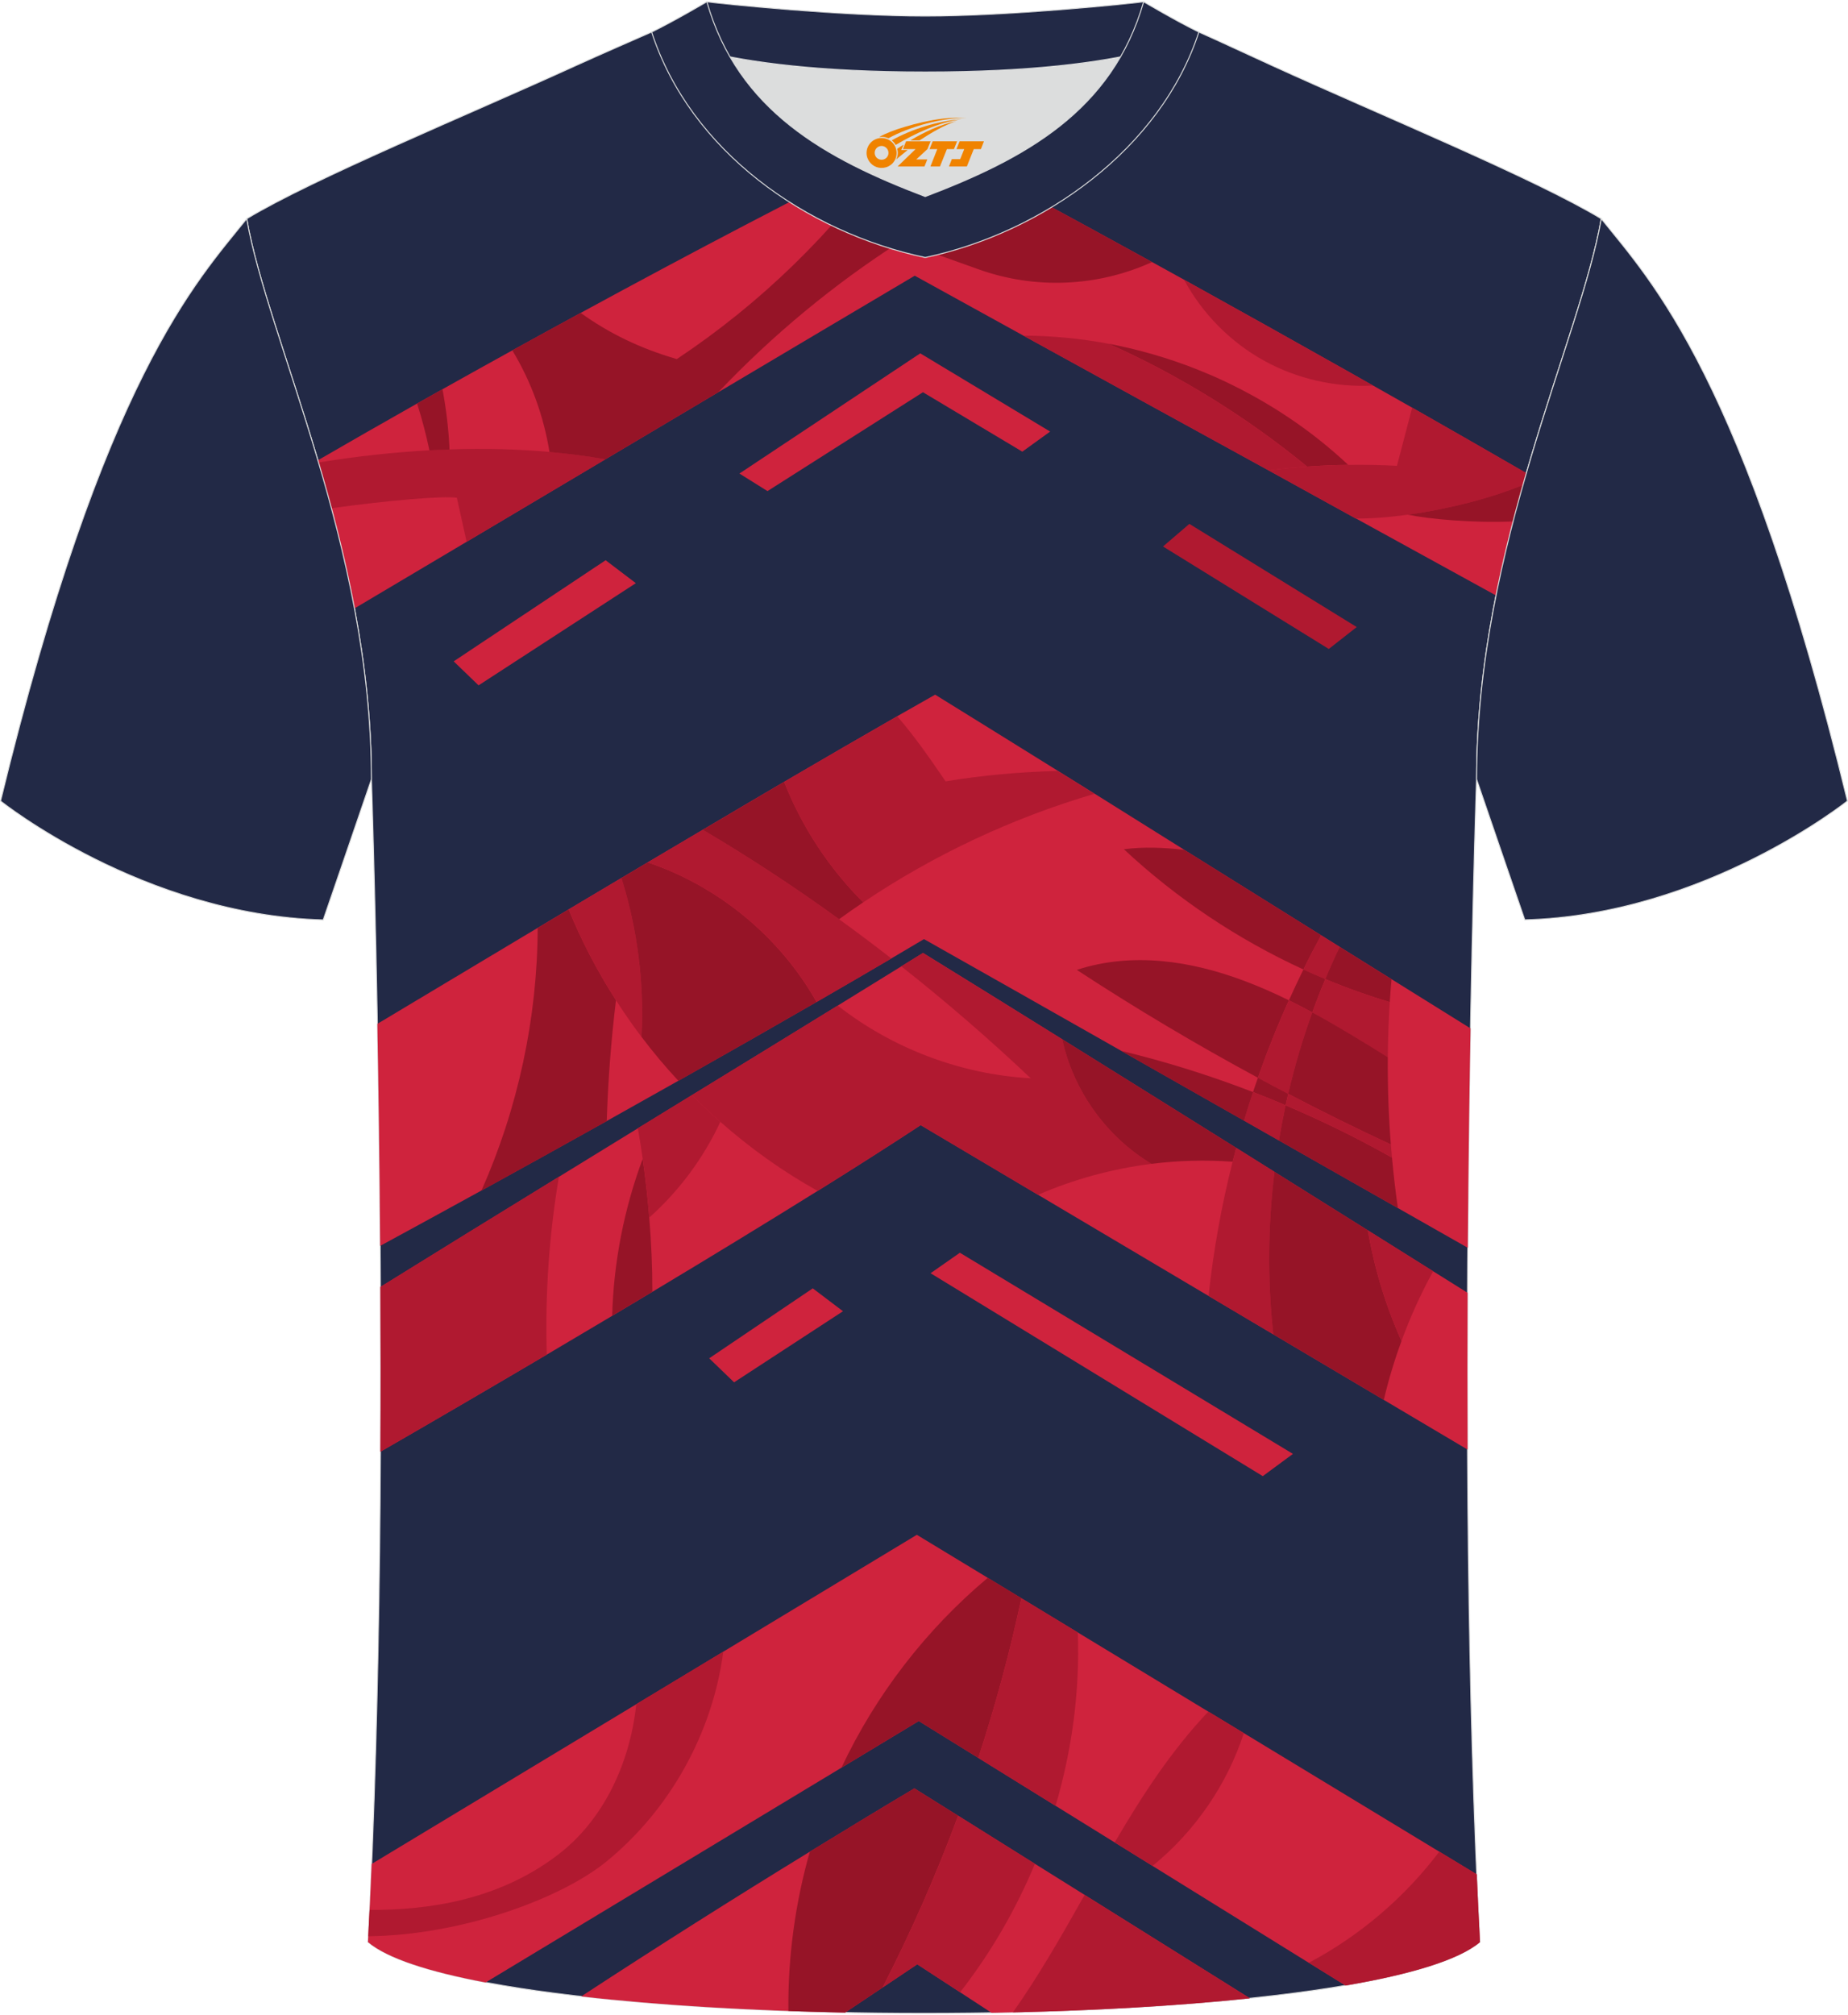 <?xml version="1.0" encoding="utf-8"?>
<!-- Generator: Adobe Illustrator 24.0.1, SVG Export Plug-In . SVG Version: 6.00 Build 0)  -->
<svg xmlns="http://www.w3.org/2000/svg" xmlns:xlink="http://www.w3.org/1999/xlink" version="1.1" id="图层_1" x="0px" y="0px" width="378px" height="412px" viewBox="0 0 377.89 411.46" enable-background="new 0 0 377.89 411.46" xml:space="preserve">
<g>
	
		<path fill-rule="evenodd" clip-rule="evenodd" fill="#222946" stroke="#DCDDDD" stroke-width="0.2" stroke-miterlimit="22.926" d="   M75.25,396.78c5.36-101,0.7-237.68,0.7-237.68c0-47.62-21.24-89.93-25.5-114.6c13.63-8.23,45.28-21.25,67.14-31.23   c5.55-2.52,11.68-5.18,15.66-6.93c17.52-0.32,25.34,1.25,55.54,1.25h0.31c30.2,0,38.53-1.57,56.04-1.25   c3.98,1.76,9.6,4.41,15.15,6.93c21.87,9.98,53.51,23,67.14,31.23c-4.27,24.67-25.5,66.98-25.5,114.6c0,0-4.66,136.67,0.7,237.68   C279.57,416.22,98.32,416.22,75.25,396.78z"/>
	<g>
		<path fill-rule="evenodd" clip-rule="evenodd" fill="#CF233D" d="M254.35,354.07l39.96,24.23l7.65,4.64    c0.2,4.68,0.42,9.3,0.66,13.85c-4.32,3.64-14.17,6.59-27.49,8.87l-7.49-4.64h-0.01l-31.95-19.8l-7.74-4.8l-12.09-7.49l-15.8-9.79    l-12.18-7.54l-15.81,9.54l-72.76,43.9c-11.57-2.18-20.11-4.93-24.05-8.25c0.28-5.24,0.53-10.58,0.75-15.98l54.11-32.65    l17.79-10.74l39.58-23.89l14.5,8.79l6.87,4.17l11.54,7l26.69,16.18L254.35,354.07z"/>
		<path fill-rule="evenodd" clip-rule="evenodd" fill="#CF233D" d="M221.8,387.14l33.78,21.13c-15.79,1.65-34.05,2.64-52.82,2.97    l-6.44-4.2l-8.76-5.71l-7.09,4.75l-7.64,5.11c-19.34-0.39-38.06-1.49-53.98-3.3c15.44-10.09,31.03-19.96,46.76-29.59    c7.1-4.36,14.22-8.68,21.37-12.94l8.94,5.59l15.7,9.83L221.8,387.14z"/>
		<path fill-rule="evenodd" clip-rule="evenodd" fill="#CF233D" d="M217.21,212.23c11.32,7.04,23.39,14.59,35.59,22.21    c2.6,1.63,5.21,3.26,7.81,4.89l19.1,11.96c4.51,2.83,8.97,5.62,13.36,8.37l7.03,4.4c-0.05,10.36-0.05,21.11,0,32.05l-17.12-10.15    l-22.6-13.4l-13.24-7.85l-34.87-20.68l-24-14.24c-6.09,4-13.22,8.55-21.06,13.44h-0.01c-10.31,6.43-21.83,13.45-33.78,20.62    c-2.72,1.63-5.47,3.27-8.22,4.91c-4.44,2.64-8.91,5.29-13.37,7.93c-11.61,6.85-23.18,13.6-34.02,19.85    c0.06-11.52,0.05-22.82,0-33.69c11.65-7.23,24.08-14.89,36.51-22.52l16.13-9.91l11.07-6.79c10.58-6.48,20.71-12.69,29.8-18.29    c4.62-2.85,8.97-5.54,13-8.02l4.42-2.74C197.3,199.86,206.95,205.84,217.21,212.23z"/>
		<path fill-rule="evenodd" clip-rule="evenodd" fill="#CF233D" d="M242.19,173.52c9.24,5.77,18.65,11.64,27.96,17.45l3.81,2.38    l10.59,6.6c5.48,3.42,10.88,6.78,16.15,10.06c-0.24,13.27-0.44,28.48-0.56,44.85c-4.67-2.65-9.44-5.36-14.29-8.12    c-7.98-4.52-16.15-9.17-24.33-13.82l-7.14-4.06c-8.51-4.84-16.96-9.65-25.16-14.29c0,0,0-0.01-0.01-0.01    c-14.7-8.34-28.53-16.18-40.27-22.8c-2.12,1.26-4.34,2.58-6.66,3.94c-4.73,2.78-9.86,5.77-15.29,8.9    c-8.79,5.07-18.35,10.52-28.26,16.11c-4.82,2.72-9.72,5.47-14.65,8.23c-8.54,4.77-17.17,9.56-25.63,14.21    c-7.07,3.89-14.02,7.69-20.71,11.32c-0.12-16.61-0.33-32.01-0.57-45.39c10.41-6.24,21.52-12.9,32.79-19.63    c2.11-1.25,4.22-2.52,6.34-3.79l10.77-6.41l5.39-3.2c3.79-2.24,7.54-4.47,11.26-6.66c5.68-3.37,11.25-6.64,16.63-9.8    c8.25-4.83,16.06-9.35,23.14-13.41c2.68-1.53,5.26-3,7.73-4.39c7.77,4.8,16.22,10.05,25.08,15.56l7.51,4.67L242.19,173.52z"/>
		<path fill-rule="evenodd" clip-rule="evenodd" fill="#CF233D" d="M305.91,121.51c-9.1-5.01-18.74-10.31-28.61-15.72h-0.05    c-5.91-3.25-11.85-6.54-17.84-9.84C242.17,86.49,224.88,77,209.27,68.4c-7.91-4.35-15.39-8.47-22.22-12.25    c-11.38,6.73-25.28,14.98-40.15,23.81h-0.01L123.8,93.68l-28.37,16.86c-7.95,4.72-15.67,9.31-22.94,13.62    c-2-10.64-4.68-20.79-7.49-30.28c6.41-3.71,13.22-7.61,20.28-11.6l5.19-2.92c4.7-2.64,9.48-5.29,14.31-7.96    c4.64-2.56,9.31-5.12,13.98-7.66c22.94-12.48,45.73-24.44,63.43-33.08h0.01c2.08-1.02,4.07-1.98,5.99-2.9    c13.51,7.1,29.97,16.01,47.4,25.6c2.17,1.19,4.35,2.4,6.54,3.61c11.17,6.19,22.63,12.59,33.85,18.92l4.78,2.71h0.02    c2.68,1.51,5.35,3.02,7.98,4.52c8.08,4.6,15.93,9.1,23.35,13.39C309.82,104.43,307.65,112.8,305.91,121.51z"/>
		<polygon fill-rule="evenodd" clip-rule="evenodd" fill="#CF233D" points="97.86,139.89 130.02,119 123.84,114.31 92.77,134.98       "/>
		<polygon fill-rule="evenodd" clip-rule="evenodd" fill="#CF233D" points="156.94,100.18 188.73,79.97 209.05,92.12 214.74,88.01     188.18,72.02 151.2,96.59   "/>
		<polygon fill-rule="evenodd" clip-rule="evenodd" fill="#B01930" points="237.82,111.5 243.21,106.88 277.43,127.97     271.72,132.45   "/>
		<path fill-rule="evenodd" clip-rule="evenodd" fill="#B01930" d="M123.79,93.68c-9.52,5.66-19.1,11.35-28.37,16.86l-2-9    c-2.76-0.42-13.94,0.52-25.65,2.14c-0.85-3.18-1.74-6.3-2.64-9.35c7.94-1.29,15.52-2.1,22.66-2.5c1.39-0.07,2.76-0.13,4.11-0.17    c7.33-0.25,14.18-0.05,20.46,0.51C116.42,92.54,120.23,93.04,123.79,93.68z"/>
		<path fill-rule="evenodd" clip-rule="evenodd" fill="#961427" d="M91.92,91.68c-1.35,0.04-2.72,0.1-4.11,0.17    c-0.68-3.23-1.52-6.43-2.52-9.57c1.72-0.96,3.44-1.94,5.19-2.92C91.25,83.43,91.74,87.55,91.92,91.68z"/>
		<path fill-rule="evenodd" clip-rule="evenodd" fill="#961427" d="M235.58,53.36c-11.17,5.08-23.91,5.62-35.49,1.48l-15.94-5.69    c-13.61,8.72-26.15,19.1-37.27,30.82h-0.01c-7.52,4.46-15.29,9.08-23.09,13.72c-3.56-0.64-7.37-1.14-11.42-1.5    c-1.17-7.33-3.76-14.44-7.6-20.78c4.64-2.56,9.31-5.12,13.98-7.66c5.68,4.1,12.11,7.26,19.66,9.44    c17.04-11.32,31.96-25.81,43.77-42.52h0.01c2.08-1.02,4.07-1.98,5.99-2.9C201.69,34.86,218.16,43.77,235.58,53.36z"/>
		<path fill-rule="evenodd" clip-rule="evenodd" fill="#B01930" d="M280.76,78.6c-7.7,0.42-15.53-1.35-22.28-5.08    c-6.88-3.8-12.63-9.63-16.36-16.55c11.17,6.19,22.63,12.59,33.85,18.92C277.58,76.79,279.17,77.7,280.76,78.6z"/>
		<path fill-rule="evenodd" clip-rule="evenodd" fill="#961427" d="M275.69,94.82c-2.8,0.03-5.6,0.15-8.39,0.35h-0.01    c-12.34-10.12-26.02-18.59-40.58-25.11c1.13,0.22,2.27,0.45,3.41,0.71c1.12,0.25,2.24,0.53,3.36,0.82c0.01,0,0.02,0.01,0.02,0.01    c1.5,0.4,3,0.82,4.48,1.29c3.1,0.97,6.16,2.1,9.15,3.38c0.72,0.3,1.44,0.61,2.15,0.94c0.71,0.32,1.42,0.65,2.12,1    c1.56,0.75,3.11,1.55,4.64,2.39c1.01,0.56,2.02,1.13,3.02,1.73c0.5,0.3,0.99,0.6,1.48,0.9c0.99,0.61,1.96,1.24,2.92,1.88    C267.79,88,271.88,91.25,275.69,94.82z"/>
		<path fill-rule="evenodd" clip-rule="evenodd" fill="#B01930" d="M267.29,95.17c-2.64,0.18-5.26,0.44-7.88,0.78    C242.17,86.49,224.88,77,209.26,68.4c5.85,0.02,11.68,0.58,17.42,1.66h0.02C241.27,76.58,254.95,85.05,267.29,95.17z"/>
		<path fill-rule="evenodd" clip-rule="evenodd" fill="#B01930" d="M311.42,98.93c-6.85,2.81-15.59,4.98-23.51,6.07h-0.01    c-3.83,0.53-7.46,0.81-10.59,0.79h-0.05c-5.91-3.25-11.85-6.54-17.84-9.84c2.62-0.33,5.25-0.6,7.88-0.78h0.01    c2.79-0.2,5.59-0.32,8.39-0.35c3.32-0.05,6.64,0.02,9.96,0.19l3.11-11.9c8.08,4.6,15.93,9.1,23.35,13.39    C311.88,97.31,311.65,98.12,311.42,98.93z"/>
		<path fill-rule="evenodd" clip-rule="evenodd" fill="#961427" d="M309.39,106.38c-7.98,0.35-17.06-0.45-21.49-1.38    c7.92-1.09,16.66-3.26,23.51-6.07C310.72,101.38,310.05,103.86,309.39,106.38z"/>
		<path fill-rule="evenodd" clip-rule="evenodd" fill="#961427" d="M125.96,204.25c-1,8.21-1.63,16.46-1.89,24.72    c-8.54,4.77-17.17,9.56-25.63,14.21c7.49-16.85,11.44-35.27,11.51-53.7c2.11-1.25,4.22-2.52,6.34-3.79    C118.93,192.16,122.18,198.37,125.96,204.25z"/>
		<path fill-rule="evenodd" clip-rule="evenodd" fill="#B01930" d="M131.18,211.75c-1.84-2.43-3.58-4.93-5.22-7.5    c-3.79-5.88-7.03-12.09-9.66-18.56c3.59-2.14,7.18-4.28,10.77-6.41C130.36,189.74,131.76,200.79,131.18,211.75z"/>
		<path fill-rule="evenodd" clip-rule="evenodd" fill="#961427" d="M166.98,204.62c-8.79,5.07-18.35,10.52-28.26,16.11    c-2.67-2.87-5.19-5.87-7.54-8.99c0.58-10.96-0.82-22-4.11-32.46c1.8-1.07,3.6-2.14,5.39-3.2    C146.93,180.95,159.5,191.32,166.98,204.62z"/>
		<path fill-rule="evenodd" clip-rule="evenodd" fill="#B01930" d="M182.27,195.72c-4.73,2.78-9.86,5.77-15.29,8.9    c-7.49-13.3-20.06-23.67-34.53-28.54c3.79-2.24,7.54-4.47,11.26-6.66c9.56,5.64,18.85,11.75,27.86,18.27    C175.19,190.3,178.75,192.98,182.27,195.72z"/>
		<path fill-rule="evenodd" clip-rule="evenodd" fill="#961427" d="M176.52,184.24c-1.67,1.12-3.32,2.27-4.94,3.45    c-9-6.52-18.3-12.63-27.86-18.27c5.68-3.37,11.25-6.64,16.63-9.8C163.98,168.82,169.52,177.26,176.52,184.24z"/>
		<path fill-rule="evenodd" clip-rule="evenodd" fill="#B01930" d="M223.8,162.06c-16.77,4.92-32.79,12.44-47.29,22.19    c-7-6.99-12.54-15.43-16.17-24.62c8.25-4.83,16.06-9.35,23.14-13.41c3.34,3.86,6.36,8.12,9.88,13.29    c7.58-1.24,15.25-1.94,22.93-2.12C218.77,158.92,221.27,160.48,223.8,162.06z"/>
		<path fill-rule="evenodd" clip-rule="evenodd" fill="#961427" d="M270.15,190.98c-1.26,2.31-2.47,4.63-3.62,6.99    c-13.44-6.17-25.9-14.49-36.71-24.58c4.06-0.53,8.21-0.35,12.37,0.13C251.44,179.29,260.84,185.16,270.15,190.98z"/>
		<path fill-rule="evenodd" clip-rule="evenodd" fill="#961427" d="M263.56,204.27c-2.34,5.18-4.45,10.46-6.34,15.83    c-12.65-6.83-25.01-14.18-37.03-22.05c11.41-3.72,23.42-1.83,34.3,2.27C257.59,201.48,260.6,202.82,263.56,204.27z"/>
		<path fill-rule="evenodd" clip-rule="evenodd" fill="#B01930" d="M273.96,193.36c-1.05,2.16-2.03,4.35-2.96,6.57    c-1.51-0.62-3-1.28-4.48-1.96c1.16-2.36,2.36-4.68,3.62-6.99C271.43,191.77,272.69,192.56,273.96,193.36z"/>
		<path fill-rule="evenodd" clip-rule="evenodd" fill="#961427" d="M271.01,199.93c-0.95,2.25-1.83,4.52-2.66,6.82    c-1.58-0.86-3.17-1.69-4.79-2.47c0.95-2.12,1.94-4.22,2.97-6.31C268.01,198.65,269.5,199.31,271.01,199.93z"/>
		<path fill-rule="evenodd" clip-rule="evenodd" fill="#B01930" d="M268.35,206.75c-1.97,5.44-3.62,11-4.93,16.65    c-2.08-1.08-4.14-2.18-6.2-3.29c1.88-5.36,4-10.65,6.34-15.83C265.18,205.06,266.77,205.89,268.35,206.75z"/>
		<path fill-rule="evenodd" clip-rule="evenodd" fill="#961427" d="M263.42,223.39c-0.19,0.78-0.36,1.55-0.53,2.34    c-2.21-0.94-4.42-1.84-6.66-2.71c0.33-0.98,0.65-1.95,1-2.92C259.28,221.22,261.34,222.31,263.42,223.39z"/>
		<path fill-rule="evenodd" clip-rule="evenodd" fill="#B01930" d="M262.89,225.73c-0.51,2.39-0.97,4.79-1.37,7.2    c-2.38-1.35-4.76-2.71-7.14-4.06c0.58-1.96,1.2-3.91,1.85-5.85C258.47,223.89,260.68,224.79,262.89,225.73z"/>
		<path fill-rule="evenodd" clip-rule="evenodd" fill="#961427" d="M256.23,223.03c-0.65,1.94-1.27,3.89-1.85,5.85    c-8.51-4.84-16.96-9.65-25.16-14.29C238.39,216.8,247.42,219.63,256.23,223.03z"/>
		<path fill-rule="evenodd" clip-rule="evenodd" fill="#961427" d="M284.55,199.96c-0.15,1.56-0.26,3.13-0.36,4.69    c-4.48-1.35-8.88-2.92-13.19-4.72c0.93-2.22,1.9-4.41,2.95-6.57C277.51,195.57,281.05,197.78,284.55,199.96z"/>
		<path fill-rule="evenodd" clip-rule="evenodd" fill="#B01930" d="M284.19,204.65c-0.24,3.75-0.37,7.5-0.4,11.26    c-5.08-3.16-10.19-6.31-15.44-9.16c0.82-2.29,1.71-4.57,2.66-6.82C275.31,201.72,279.71,203.3,284.19,204.65z"/>
		<path fill-rule="evenodd" clip-rule="evenodd" fill="#961427" d="M284.41,233.75c-7.08-3.29-14.07-6.74-20.99-10.36    c1.31-5.64,2.95-11.2,4.93-16.65c5.26,2.85,10.36,5.99,15.44,9.16C283.74,221.86,283.94,227.81,284.41,233.75z"/>
		<path fill-rule="evenodd" clip-rule="evenodd" fill="#961427" d="M285.85,246.75c-7.98-4.52-16.15-9.17-24.33-13.82    c0.4-2.41,0.86-4.81,1.37-7.2c7.44,3.15,14.7,6.72,21.75,10.69C284.96,239.88,285.35,243.31,285.85,246.75z"/>
		<path fill-rule="evenodd" clip-rule="evenodd" fill="#B01930" d="M284.64,236.42c-7.04-3.97-14.31-7.54-21.75-10.69    c0.17-0.79,0.34-1.56,0.53-2.34c6.92,3.62,13.92,7.07,20.99,10.36C284.48,234.63,284.56,235.53,284.64,236.42z"/>
		<path fill-rule="evenodd" clip-rule="evenodd" fill="#B01930" d="M111.81,276.69c-11.61,6.85-23.18,13.6-34.02,19.85    c0.06-11.52,0.05-22.82,0-33.69c11.65-7.23,24.08-14.89,36.5-22.52C112.27,252.33,111.44,264.53,111.81,276.69z"/>
		<path fill-rule="evenodd" clip-rule="evenodd" fill="#961427" d="M133.4,263.85c-2.72,1.63-5.47,3.27-8.22,4.91    c0.3-10.94,2.42-21.82,6.24-32.09c0.57,3.98,1.02,7.99,1.34,12v0.01C133.18,253.73,133.4,258.78,133.4,263.85z"/>
		<path fill-rule="evenodd" clip-rule="evenodd" fill="#B01930" d="M147.3,229.11c-3.45,7.42-8.43,14.13-14.53,19.57    c-0.32-4.01-0.77-8.02-1.34-12.01c-0.3-2.09-0.64-4.18-1-6.25c3.73-2.29,7.43-4.56,11.07-6.79    C143.36,225.52,145.3,227.36,147.3,229.11z"/>
		<path fill-rule="evenodd" clip-rule="evenodd" fill="#B01930" d="M235.47,237.7c-7.99,1-15.83,3.13-23.21,6.33l-24-14.24    c-6.09,4-13.22,8.55-21.06,13.44h-0.01c-7.11-3.97-13.78-8.72-19.89-14.12c-2-1.75-3.94-3.58-5.8-5.47    c10.58-6.48,20.71-12.69,29.8-18.29c11.24,8.8,25.21,14.07,39.47,14.86c-8.49-8.02-17.31-15.67-26.47-22.88    c1.52-0.95,2.99-1.86,4.42-2.74c8.58,5.29,18.23,11.27,28.5,17.65C219.47,222.72,226.26,232.19,235.47,237.7z"/>
		<path fill-rule="evenodd" clip-rule="evenodd" fill="#961427" d="M252.8,234.44c-0.26,0.94-0.51,1.88-0.75,2.83    c-5.53-0.41-11.09-0.26-16.58,0.43c-9.21-5.51-16-14.97-18.26-25.47C228.53,219.27,240.6,226.81,252.8,234.44z"/>
		<path fill-rule="evenodd" clip-rule="evenodd" fill="#B01930" d="M260.37,272.55l-13.24-7.85c0.99-9.24,2.64-18.42,4.92-27.44    c0.24-0.95,0.49-1.89,0.75-2.83c2.6,1.63,5.21,3.26,7.81,4.89C259.27,250.35,259.17,261.52,260.37,272.55z"/>
		<path fill-rule="evenodd" clip-rule="evenodd" fill="#961427" d="M286.59,273.91c-1.45,3.94-2.66,7.96-3.62,12.04l-22.6-13.4    c-1.2-11.03-1.1-22.21,0.24-33.22c6.4,4,12.79,8.01,19.1,11.96C281.04,259.08,283.35,266.7,286.59,273.91z"/>
		<path fill-rule="evenodd" clip-rule="evenodd" fill="#B01930" d="M293.06,259.66c-2.52,4.58-4.68,9.35-6.48,14.25    c-3.23-7.22-5.54-14.83-6.88-22.63C284.22,254.12,288.68,256.91,293.06,259.66z"/>
		<path fill-rule="evenodd" clip-rule="evenodd" fill="#B01930" d="M147.9,337.41c-2.18,16.65-10.93,32.36-23.96,42.96    c-9.46,7.68-29.86,15.04-48.63,15.22c0.09-1.78,0.18-3.57,0.27-5.38c12.09,0.05,26.39-2.01,38.52-11.28    c9.41-7.18,14.77-18.92,16.01-30.79L147.9,337.41z"/>
		<path fill-rule="evenodd" clip-rule="evenodd" fill="#961427" d="M208.86,326.48c-2.35,11.03-5.3,21.93-8.81,32.66l-12.18-7.54    l-15.81,9.54c7.02-14.9,17.31-28.24,29.93-38.82L208.86,326.48z"/>
		<path fill-rule="evenodd" clip-rule="evenodd" fill="#B01930" d="M215.85,368.93l-15.8-9.79c3.51-10.72,6.46-21.62,8.81-32.65    l11.54,7C220.83,345.44,219.23,357.44,215.85,368.93z"/>
		<path fill-rule="evenodd" clip-rule="evenodd" fill="#B01930" d="M254.35,354.07c-3.45,10.57-10.03,20.12-18.67,27.14l-7.74-4.8    c5.6-9.56,11.6-18.78,19.15-26.75L254.35,354.07z"/>
		<path fill-rule="evenodd" clip-rule="evenodd" fill="#B01930" d="M275.14,405.65l-7.49-4.64c10.4-5.51,19.57-13.33,26.67-22.72    l7.65,4.64c0.2,4.68,0.42,9.3,0.66,13.85C298.32,400.42,288.46,403.38,275.14,405.65z"/>
		<path fill-rule="evenodd" clip-rule="evenodd" fill="#961427" d="M195.93,370.95c-4.45,12-9.61,23.74-15.46,35.13l-7.64,5.11    c-3.9-0.08-7.78-0.19-11.62-0.32c-0.1-10.99,1.38-22,4.39-32.57c7.1-4.36,14.22-8.68,21.37-12.94L195.93,370.95z"/>
		<path fill-rule="evenodd" clip-rule="evenodd" fill="#B01930" d="M211.63,380.78c-3.91,9.38-9.06,18.26-15.3,26.26l-8.76-5.71    c-2.36,1.59-4.73,3.16-7.09,4.75c5.85-11.39,11.01-23.13,15.46-35.13L211.63,380.78z"/>
		<path fill-rule="evenodd" clip-rule="evenodd" fill="#B01930" d="M207.13,411.15c5.37-7.6,10.03-15.8,14.66-24.01l33.78,21.13    C241.02,409.8,224.36,410.76,207.13,411.15z"/>
		<polygon fill-rule="evenodd" clip-rule="evenodd" fill="#CF233D" points="150.11,282.36 172.38,267.83 166.2,263.15     145.02,277.45   "/>
		<polygon fill-rule="evenodd" clip-rule="evenodd" fill="#CF233D" points="190.29,260.06 196.28,255.87 264.39,296.99     258.22,301.54   "/>
	</g>
	
		<path fill-rule="evenodd" clip-rule="evenodd" fill="#222946" stroke="#DCDDDD" stroke-width="0.2" stroke-miterlimit="22.926" d="   M327.44,44.5c10.2,12.75,29.25,32.3,50.34,119.02c0,0-29.08,23.29-65.98,24.31c0,0-7.14-20.75-9.86-28.74   C301.94,111.49,323.17,69.17,327.44,44.5z"/>
	<path fill-rule="evenodd" clip-rule="evenodd" fill="#DCDDDD" d="M149.28,11.42c8.45,14.62,23.39,22.27,39.92,28.55   c16.55-6.29,31.48-13.92,39.92-28.56c-8.65,1.66-21.45,3.09-39.92,3.09C170.73,14.51,157.93,13.08,149.28,11.42z"/>
	
		<path fill-rule="evenodd" clip-rule="evenodd" fill="#222946" stroke="#DCDDDD" stroke-width="0.2" stroke-miterlimit="22.926" d="   M189.2,3.08c-17.28,0-41.78-2.53-44.66-2.93c0,0-5.53,4.46-11.29,6.19c0,0,11.78,8.17,55.95,8.17s55.95-8.17,55.95-8.17   c-5.76-1.72-11.29-6.19-11.29-6.19C230.97,0.55,206.48,3.08,189.2,3.08z"/>
	
		<path fill-rule="evenodd" clip-rule="evenodd" fill="#222946" stroke="#DCDDDD" stroke-width="0.2" stroke-miterlimit="22.926" d="   M189.2,52.43c23.96-5.08,48.15-22.11,55.95-46.09c-4.43-2.13-11.29-6.19-11.29-6.19c-6.4,22.33-24.3,32.08-44.66,39.82   c-20.33-7.73-38.27-17.52-44.66-39.82c0,0-6.86,4.05-11.29,6.19C141.16,30.69,164.85,47.27,189.2,52.43z"/>
	
	
		<path fill-rule="evenodd" clip-rule="evenodd" fill="#222946" stroke="#DCDDDD" stroke-width="0.2" stroke-miterlimit="22.926" d="   M50.45,44.5C40.25,57.26,21.2,76.81,0.11,163.53c0,0,29.08,23.29,65.98,24.31c0,0,7.14-20.75,9.86-28.74   C75.95,111.49,54.72,69.17,50.45,44.5z"/>
</g>
<g id="图层_x0020_1">
	<path fill="#F08300" d="M177.38,32.08c0.416,1.136,1.472,1.984,2.752,2.032c0.144,0,0.304,0,0.448-0.016h0.016   c0.016,0,0.064,0,0.128-0.016c0.032,0,0.048-0.016,0.08-0.016c0.064-0.016,0.144-0.032,0.224-0.048c0.016,0,0.016,0,0.032,0   c0.192-0.048,0.4-0.112,0.576-0.208c0.192-0.096,0.4-0.224,0.608-0.384c0.672-0.56,1.104-1.408,1.104-2.352   c0-0.224-0.032-0.448-0.08-0.672l0,0C183.22,30.2,183.17,30.03,183.09,29.85C182.62,28.76,181.54,28,180.27,28C178.58,28,177.2,29.37,177.2,31.07C177.2,31.42,177.26,31.76,177.38,32.08L177.38,32.08L177.38,32.08z M181.68,31.1L181.68,31.1C181.65,31.88,180.99,32.48,180.21,32.44C179.42,32.41,178.83,31.76,178.86,30.97c0.032-0.784,0.688-1.376,1.472-1.344   C181.1,29.66,181.71,30.33,181.68,31.1L181.68,31.1z"/>
	<polygon fill="#F08300" points="195.71,28.68 ,195.07,30.27 ,193.63,30.27 ,192.21,33.82 ,190.26,33.82 ,191.66,30.27 ,190.08,30.27    ,190.72,28.68"/>
	<path fill="#F08300" d="M197.68,23.95c-1.008-0.096-3.024-0.144-5.056,0.112c-2.416,0.304-5.152,0.912-7.616,1.664   C182.96,26.33,181.09,27.05,179.74,27.82C179.94,27.79,180.13,27.77,180.32,27.77c0.48,0,0.944,0.112,1.36,0.288   C185.78,25.74,192.98,23.69,197.68,23.95L197.68,23.95L197.68,23.95z"/>
	<path fill="#F08300" d="M183.15,29.42c4-2.368,8.88-4.672,13.488-5.248c-4.608,0.288-10.224,2-14.288,4.304   C182.67,28.73,182.94,29.05,183.15,29.42C183.15,29.42,183.15,29.42,183.15,29.42z"/>
	<polygon fill="#F08300" points="201.2,28.68 ,200.58,30.27 ,199.12,30.27 ,197.71,33.82 ,197.25,33.82 ,195.74,33.82 ,194.05,33.82    ,194.64,32.32 ,196.35,32.32 ,197.17,30.27 ,195.58,30.27 ,196.22,28.68"/>
	<polygon fill="#F08300" points="190.29,28.68 ,189.65,30.27 ,187.36,32.38 ,189.62,32.38 ,189.04,33.82 ,183.55,33.82 ,187.22,30.27    ,184.64,30.27 ,185.28,28.68"/>
	<path fill="#F08300" d="M195.57,24.54c-3.376,0.752-6.464,2.192-9.424,3.952h1.888C190.46,26.92,192.8,25.49,195.57,24.54z    M184.77,29.36C184.14,29.74,184.08,29.79,183.47,30.2c0.064,0.256,0.112,0.544,0.112,0.816c0,0.496-0.112,0.976-0.32,1.392   c0.176-0.16,0.32-0.304,0.432-0.4c0.272-0.24,0.768-0.64,1.6-1.296l0.32-0.256H184.29l0,0L184.77,29.36L184.77,29.36L184.77,29.36z"/>
</g>
</svg>